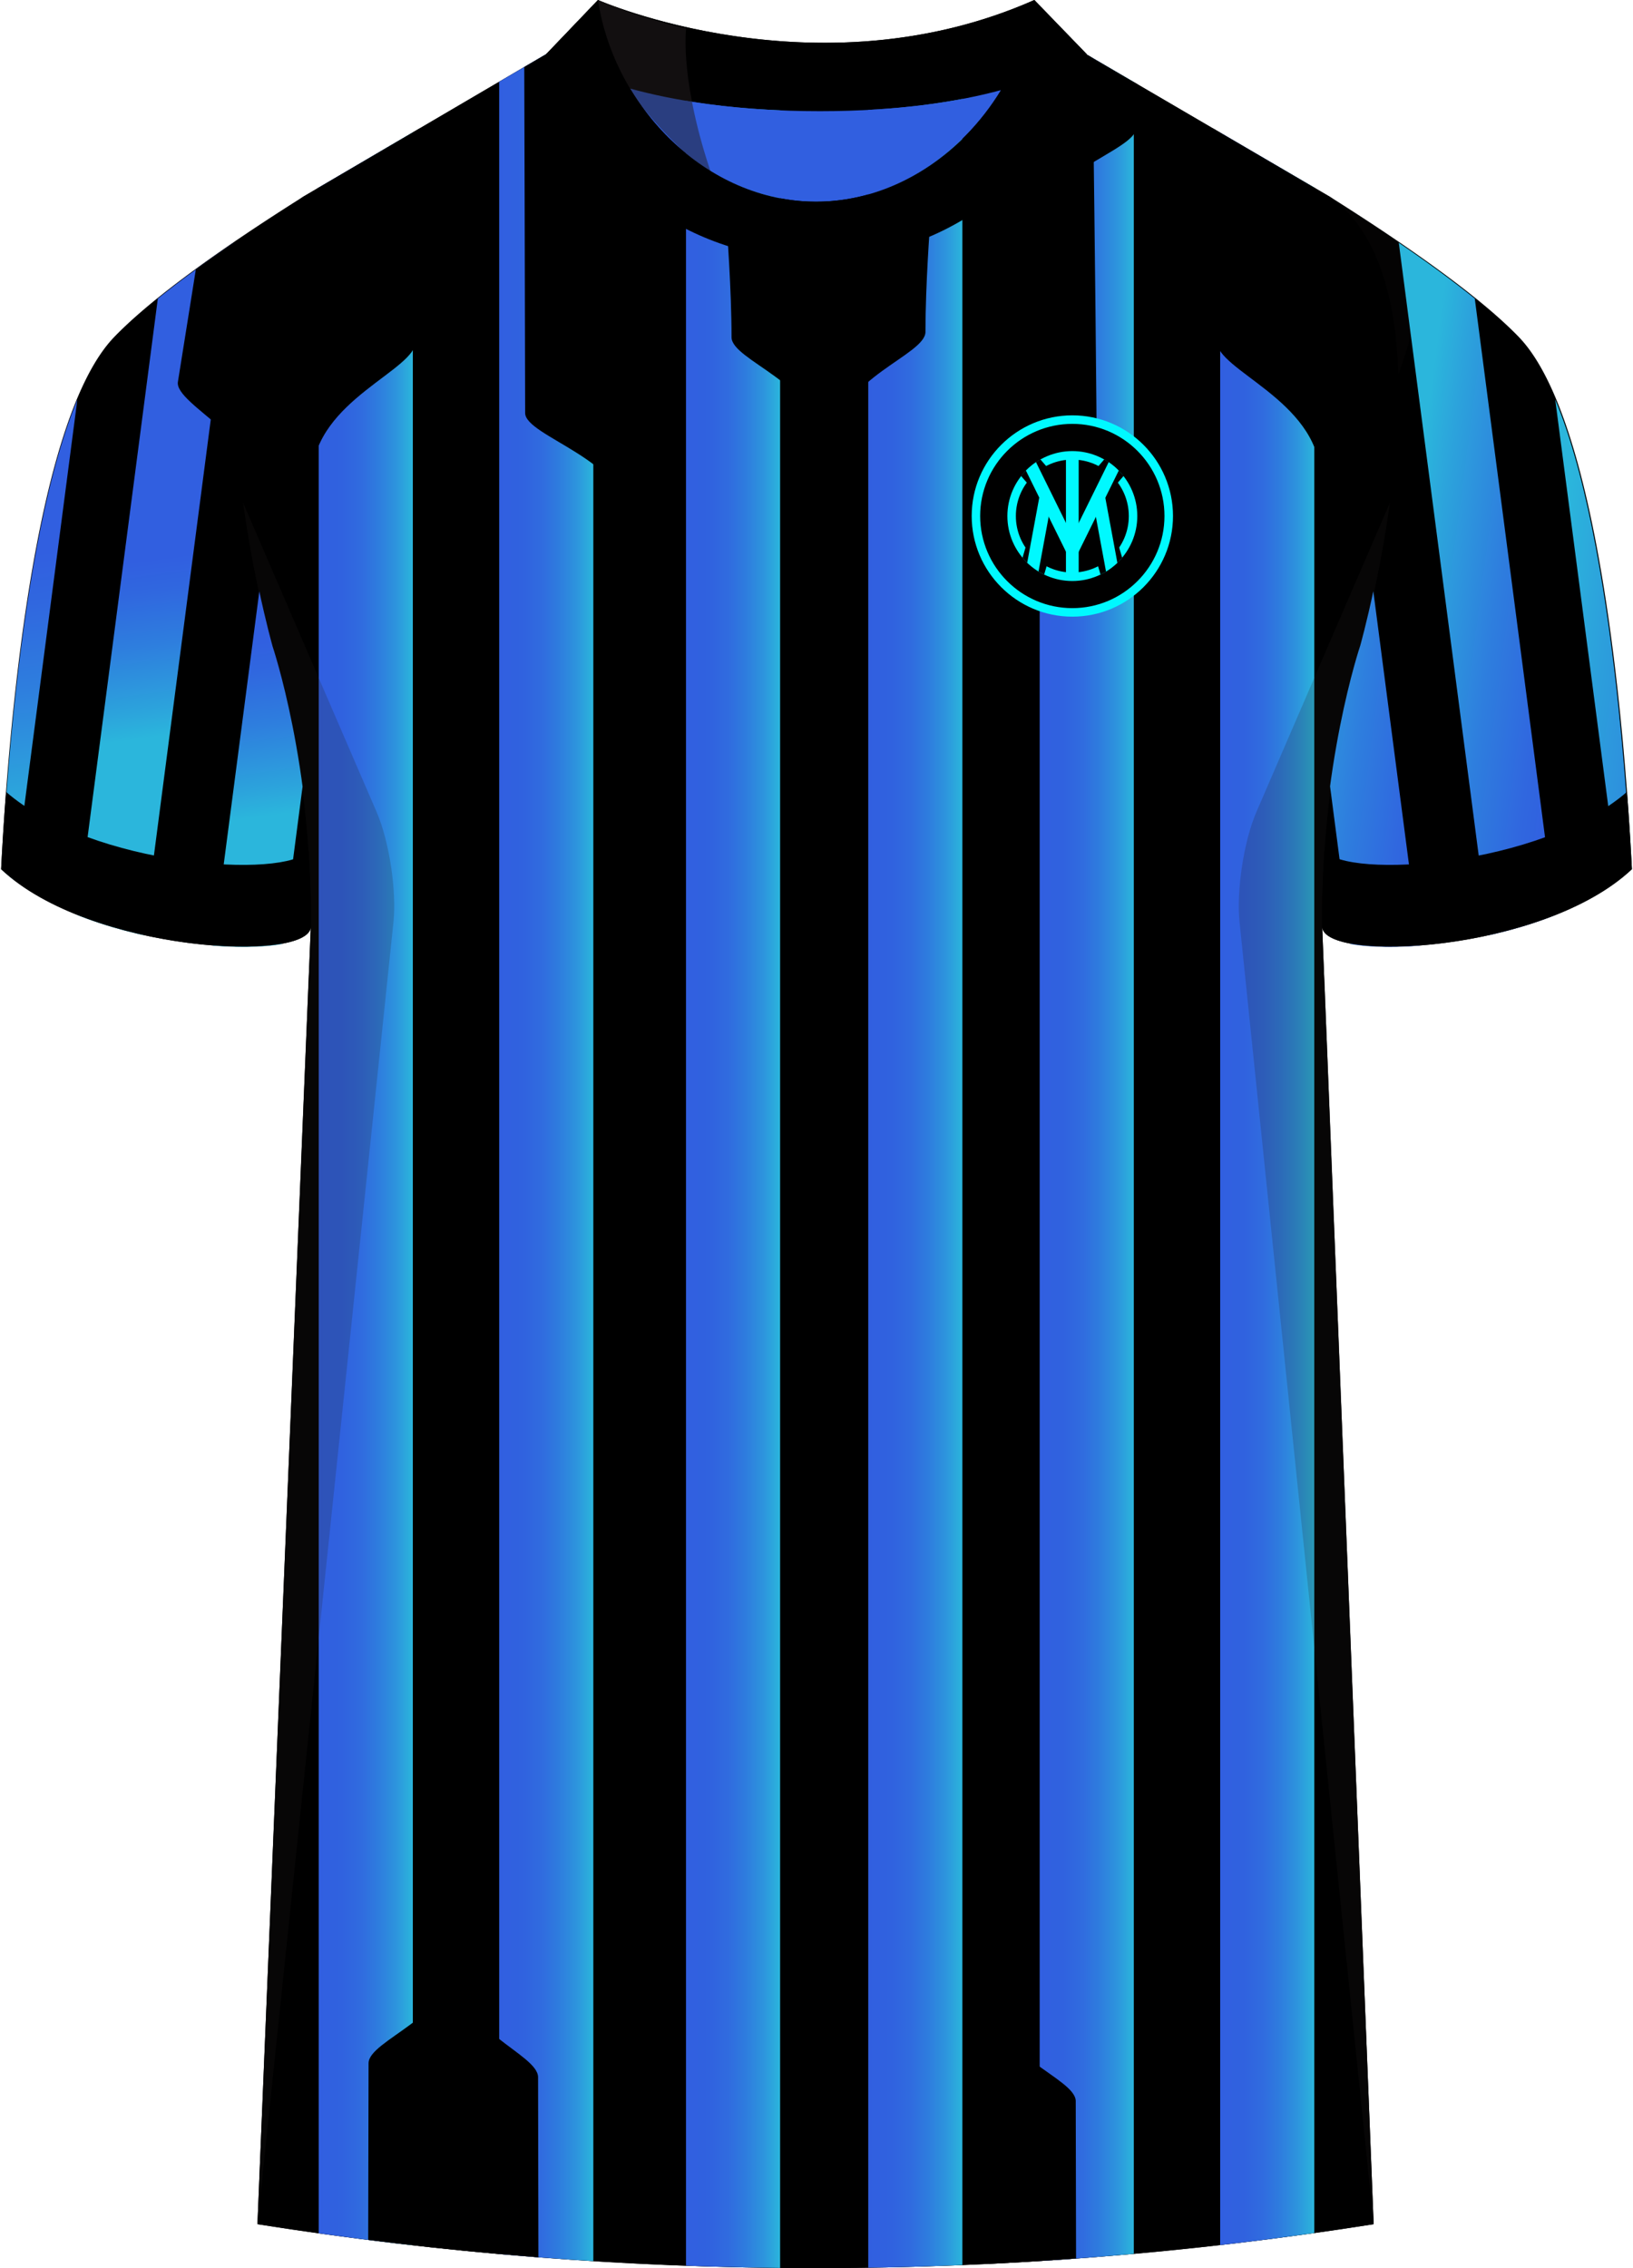 <svg xmlns="http://www.w3.org/2000/svg" xmlns:xlink="http://www.w3.org/1999/xlink" viewBox="0 0 360 500"><defs><linearGradient id="linear-gradient" x1="191.41" x2="212.16" y1="267.78" y2="267.78" gradientUnits="userSpaceOnUse"><stop offset="0" stop-color="#315fe0"/><stop offset=".25" stop-color="#3062df"/><stop offset=".46" stop-color="#306cdf"/><stop offset=".64" stop-color="#2e7dde"/><stop offset=".82" stop-color="#2d94dd"/><stop offset=".99" stop-color="#2bb3dc"/><stop offset="1" stop-color="#2bb6dc"/></linearGradient><linearGradient xlink:href="#linear-gradient" id="linear-gradient-2" x1="229.2" x2="249.95" y1="255.08" y2="255.08"/><linearGradient xlink:href="#linear-gradient" id="linear-gradient-3" x1="268.99" x2="289.74" y1="255.08" y2="255.08"/><linearGradient xlink:href="#linear-gradient" id="linear-gradient-4" x1="110.05" x2="130.8" y1="254.19" y2="254.19"/><linearGradient xlink:href="#linear-gradient" id="linear-gradient-5" x1="70.26" x2="91.01" y1="255.08" y2="255.08"/><linearGradient xlink:href="#linear-gradient" id="linear-gradient-6" x1="151.23" x2="171.98" y1="255.08" y2="255.08"/><linearGradient id="linear-gradient-7" x1="-40.71" x2="20.11" y1="154.93" y2="154.93" gradientTransform="rotate(82.57 -10.296 154.936)" gradientUnits="userSpaceOnUse"><stop offset="0" stop-color="#315fe0"/><stop offset=".18" stop-color="#3067df"/><stop offset=".48" stop-color="#2e7ede"/><stop offset=".84" stop-color="#2ca3dc"/><stop offset="1" stop-color="#2bb6dc"/></linearGradient><linearGradient xlink:href="#linear-gradient-7" id="linear-gradient-8" x1="12.77" x2="51.83" y1="143.06" y2="143.06" gradientTransform="rotate(82.57 32.3 143.058)"/><linearGradient xlink:href="#linear-gradient-7" id="linear-gradient-9" x1="41.35" x2="80.41" y1="159.97" y2="159.97" gradientTransform="rotate(82.57 60.88 159.965)"/><linearGradient xlink:href="#linear-gradient-7" id="linear-gradient-10" x1="564.83" x2="625.65" y1="154.93" y2="154.93" gradientTransform="scale(-1 1) rotate(-7.43 112.486 7589.42)"/><linearGradient xlink:href="#linear-gradient-7" id="linear-gradient-11" x1="618.3" x2="657.36" y1="143.06" y2="143.06" gradientTransform="scale(-1 1) rotate(-7.43 155.014 7577.566)"/><linearGradient xlink:href="#linear-gradient-7" id="linear-gradient-12" x1="646.88" x2="685.94" y1="159.97" y2="159.97" gradientTransform="scale(-1 1) rotate(-7.43 183.61 7594.502)"/><clipPath id="clippath"><path id="Body" d="m238.77 11.56 54.38 31.8c29.13 20.49 6.91 98.94 6.91 98.94s-8.95 26.4-8.59 61.93l11.35 286.08a786.54 786.54 0 0 1-246.07 0l11.77-286.08c.37-35.53-8.59-61.93-8.59-61.93s-22.22-78.45 6.91-98.94l54.21-31.8h117.71Z" class="cls-2"/></clipPath><clipPath id="clippath-1"><path d="M250.72 113.75c0-7.91-6.41-14.32-14.32-14.32s-14.32 6.41-14.32 14.32 6.41 14.32 14.32 14.32 14.32-6.41 14.32-14.32Z" class="cls-2"/></clipPath><clipPath id="clippath-3"><path d="M300.19 142.36s22.22-78.45-6.91-98.94c16.69 10.52 32.92 21.85 41.69 30.94 18.05 18.72 23.45 88.61 24.92 117.3-19.56 18.44-68.2 20.76-68.28 12.63-.37-35.53 8.59-61.93 8.59-61.93Zm-240.13 0s-22.22-78.45 6.91-98.94C50.28 53.94 34.05 65.27 25.29 74.36 7.23 93.08 1.84 162.97.36 191.66c19.55 18.44 68.2 20.76 68.28 12.63.37-35.53-8.59-61.93-8.59-61.93Z" class="cls-2"/></clipPath><clipPath id="clippath-4"><path d="M68.31 204.29c-.09 8.13-48.73 5.8-68.28-12.63 1.48-28.68 6.87-98.58 24.92-117.3 8.76-9.09 25-20.42 41.69-30.94-29.13 20.49-6.91 98.94-6.91 98.94s8.95 26.4 8.59 61.93Zm222.96 0c.08 8.13 48.73 5.8 68.28-12.63-1.47-28.68-6.87-98.58-24.92-117.3-8.76-9.09-24.99-20.42-41.68-30.94 29.13 20.49 6.91 98.94 6.91 98.94s-8.95 26.4-8.59 61.93Z" class="cls-2"/></clipPath><style>.cls-1{clip-path:url(#clippath)}.cls-2{fill:none}.cls-10,.cls-11,.cls-12,.cls-13,.cls-14,.cls-15,.cls-16,.cls-17,.cls-18,.cls-19,.cls-2,.cls-3,.cls-4,.cls-5,.cls-6,.cls-7,.cls-8,.cls-9{stroke-width:0}.cls-3{fill:url(#linear-gradient)}.cls-4{fill:url(#linear-gradient-11)}.cls-5{fill:url(#linear-gradient-12)}.cls-6{fill:url(#linear-gradient-10)}.cls-20{clip-path:url(#clippath-1)}.cls-21{clip-path:url(#clippath-4)}.cls-22{clip-path:url(#clippath-3)}.cls-7{opacity:.5}.cls-18,.cls-7{fill:#241f20}.cls-8{fill:url(#linear-gradient-4)}.cls-9{fill:url(#linear-gradient-2)}.cls-10{fill:url(#linear-gradient-3)}.cls-11{fill:url(#linear-gradient-8)}.cls-12{fill:url(#linear-gradient-9)}.cls-13{fill:url(#linear-gradient-7)}.cls-14{fill:url(#linear-gradient-5)}.cls-15{fill:url(#linear-gradient-6)}.cls-23{isolation:isolate}.cls-24{mix-blend-mode:multiply;opacity:.2}.cls-17{fill:#315fe0}.cls-19{fill:#00f9ff}</style></defs><g class="cls-23"><g id="Laag_1" data-name="Laag 1"><g id="Inter_Milan" data-name="Inter Milan"><path id="Jersey_Color" d="M293.15 43.36c16.69 10.52 32.92 21.85 41.69 30.94 18.05 18.72 23.45 88.61 24.92 117.3-19.56 18.44-68.2 20.76-68.28 12.63l11.35 286.08a786.54 786.54 0 0 1-246.07 0l11.77-286.08c-.08 8.13-48.73 5.8-68.28-12.63 1.47-28.68 6.87-98.58 24.92-117.3 8.76-9.09 24.99-20.42 41.68-30.94l53.58-31.43L131.83 0s48.24 21.23 96.19 0l10.74 11.56 54.38 31.8Z" class="cls-16" data-name="Jersey Color"/><g class="cls-1"><path d="M.24 3.46H359v501.46H.24z" class="cls-16"/><path d="M191.41 19.34h20.75v496.88h-20.75z" class="cls-3"/><path d="M229.2 6.64h20.75v496.88H229.2z" class="cls-9"/><path d="M268.99 6.64h20.75v496.88h-20.75z" class="cls-10"/><path d="M110.05 5.75h20.75v496.88h-20.75z" class="cls-8"/><path d="M70.26 6.64h20.75v496.88H70.26z" class="cls-14"/><path d="M151.23 6.64h20.75v496.88h-20.75z" class="cls-15"/><path d="M92.89 12.26s-1.2 49.5-1.2 62.89c0 6.49-22 12.96-22.89 29.33s1.75-89.09 1.75-89.09l21.14-3.13M266.99 12.26s1.2 49.5 1.2 62.89c0 6.49 22 12.96 22.89 29.33s-1.75-89.09-1.75-89.09l-21.14-3.13M115.54 2.22s.23 78.28.23 88.82c0 5.11 22 10.2 22.89 23.09s-.78-109.44-.78-109.44l-26.57 4.13M118.8 546.74s-.18-78.28-.18-88.82c0-5.11-17.47-10.2-18.18-23.09s.62 109.44.62 109.44l21.1-4.13M237.35 552.01s-.2-78.28-.2-88.82c0-5.11-18.5-10.2-19.25-23.09s.66 109.44.66 109.44l22.34-4.13" class="cls-16"/><path d="M81.05 543.65s.2-78.28.2-88.82c0-5.11 18.5-10.2 19.24-23.09s-.66 109.44-.66 109.44l-22.34-4.13M218.44 6.5s.23 78.28.23 88.82c0 5.11 22 10.2 22.89 23.09s-.78-109.44-.78-109.44l-26.57 4.13" class="cls-16"/><path d="M251.71 4.21s-1.2 13.38-1.2 23.93c0 5.11-22 10.2-22.89 23.09-.89 12.89 1.75-44.55 1.75-44.55l21.14-2.47M160.24 50.41s1.03 13.38 1.03 23.93c0 5.11 18.92 10.2 19.69 23.09s-1.5-44.55-1.5-44.55l-18.19-2.47M205.05 49.23s-1.03 13.38-1.03 23.93c0 5.11-18.92 10.2-19.69 23.09-.76 12.89 1.5-44.55 1.5-44.55l18.19-2.47" class="cls-16"/></g><g id="Shading" class="cls-24"><path d="M67.92 217.65c3.28-42.1-8-75.36-8-75.36s-3.92-13.84-6.31-31.41l29.42 68.13c2.77 6.4 4.43 17.31 3.71 24.25L56.76 490.3l11.17-272.66ZM292.08 217.65c-3.28-42.1 8-75.36 8-75.36s3.92-13.84 6.31-31.41l-29.42 68.13c-2.77 6.4-4.43 17.31-3.71 24.25l29.57 287.04-10.75-272.66Z" class="cls-18"/><path d="M50.67 53.98c5.17-3.55 10.65-7.13 16.17-10.62-10.67 7.5-14.45 22.78-14.95 39.13 0 0-8.61-23.09-1.22-28.52ZM309.86 54.34a537.69 537.69 0 0 0-16.71-10.98c10.67 7.5 14.61 22.78 15.12 39.13 0 0 8.98-22.73 1.59-28.16ZM157.11 37.33C141.4 24.52 131.59 12.26 131.83 0c0 0 7.46 3.28 19.43 5.98 0 0-1.54 11 5.85 31.35Z" class="cls-7"/></g><g id="logo"><path d="M257.65 113.75c0-11.74-9.51-21.25-21.25-21.25s-21.25 9.51-21.25 21.25S224.66 135 236.4 135s21.25-9.51 21.25-21.25Z" class="cls-16"/><path d="M236.4 135.94c-12.23 0-22.19-9.95-22.19-22.19s9.95-22.19 22.19-22.19 22.19 9.95 22.19 22.19-9.95 22.19-22.19 22.19Zm0-42.5c-11.2 0-20.32 9.11-20.32 20.31s9.11 20.31 20.32 20.31 20.31-9.11 20.31-20.31-9.11-20.31-20.31-20.31Z" class="cls-19"/><path d="M236.4 128.08c-7.9 0-14.32-6.43-14.32-14.32s6.43-14.32 14.32-14.32 14.32 6.43 14.32 14.32-6.43 14.32-14.32 14.32Zm0-26.77c-6.87 0-12.45 5.58-12.45 12.45s5.59 12.45 12.45 12.45 12.45-5.59 12.45-12.45-5.58-12.45-12.45-12.45Z" class="cls-19"/><g class="cls-20"><g><path d="m224.177 127.184 6.257-21.341 5.393 1.58-6.257 21.342zM236.968 107.41l5.393-1.582 6.26 21.34-5.392 1.583z" class="cls-16"/><path d="m236.4 118.06-13.65-15.86 4.26-3.66 9.39 10.91 9.38-10.91 4.26 3.66-13.64 15.86z" class="cls-16"/></g><path d="M233.59 105.75h5.62v18.22h-5.62z" class="cls-16"/><g><path d="m236.4 124.47-10.61-21.5 2.52-1.25 8.09 16.4 8.09-16.4 2.52 1.25-10.61 21.5z" class="cls-19"/><path d="m226.015 126.399 3.151-17.021 2.763.511-3.151 17.021zM240.848 109.922l2.763-.512 3.152 17.01-2.763.513zM234.99 100.37h2.81v26.77h-2.81z" class="cls-19"/></g></g></g><g id="Collar"><g><path d="M228.02 0c-47.95 21.23-96.19 0-96.19 0l-11.4 11.93s17.44 12.57 60.3 12.58c41.56-.02 57.88-11.83 58.84-12.58L228.02 0Z" class="cls-16"/><path d="M179.9 44.46c-17.16 0-32.32-10.49-40.98-24.93 9.66 2.65 23.39 4.98 41.81 4.98 17.62 0 30.67-2.14 39.93-4.64-8.69 14.27-23.74 24.59-40.77 24.59Z" class="cls-17"/><path d="M157.11 39.17C141.4 25.73 131.59 12.86 131.83 0c0 0 7.46 3.45 19.43 6.27 0 0-1.54 11.54 5.85 32.9Z" class="cls-7"/></g><path d="M228.03 0c-3.51 23.5-23.86 44.46-48.13 44.46S135.34 23.5 131.83 0L120.4 11.93c8.29 30.12 33.85 45.24 59.49 45.39 25.64-.14 51.38-15.27 59.68-45.39L228.03 0Z" class="cls-16"/></g><g id="Sleeve_Pattern" data-name="Sleeve Pattern"><g class="cls-22"><path d="m-40.713 245.224 24.171-185.35 36.65 4.779-24.172 185.35z" class="cls-13"/><path d="m12.763 234.765 24.171-185.35 14.894 1.942-24.171 185.35z" class="cls-11"/><path d="m41.347 251.672 24.171-185.35 14.894 1.942-24.171 185.35z" class="cls-12"/><path d="M53.16-3.54S40.91 73.77 39.22 84.18c-.81 5.04 20.09 13.58 18.91 26.44C56.95 123.48 74.81 2.45 74.81 2.45l-26.89-.16" class="cls-16"/></g></g><g id="Sleeve_Pattern-2" data-name="Sleeve Pattern"><g class="cls-21"><path d="m339.796 64.64 36.65-4.78 24.17 185.351-36.649 4.78z" class="cls-6"/><path d="m308.086 51.349 14.894-1.943 24.172 185.35-14.894 1.943z" class="cls-4"/><path d="m279.512 68.252 14.894-1.942 24.171 185.35-14.894 1.943z" class="cls-5"/></g></g><g id="Cuffs"><path d="M.24 191.6c.24-4.71.59-10.52 1.08-17.04 19.01 16.51 61.67 19.33 66.71 12.96.36 5.27.55 10.87.49 16.72-.08 8.13-48.73 5.8-68.28-12.63ZM359.76 191.6c-.24-4.71-.59-10.52-1.08-17.04-19.01 16.51-61.67 19.33-66.71 12.96-.36 5.27-.55 10.87-.49 16.72.08 8.13 48.73 5.8 68.28-12.63Z" class="cls-16"/></g></g></g></g></svg>